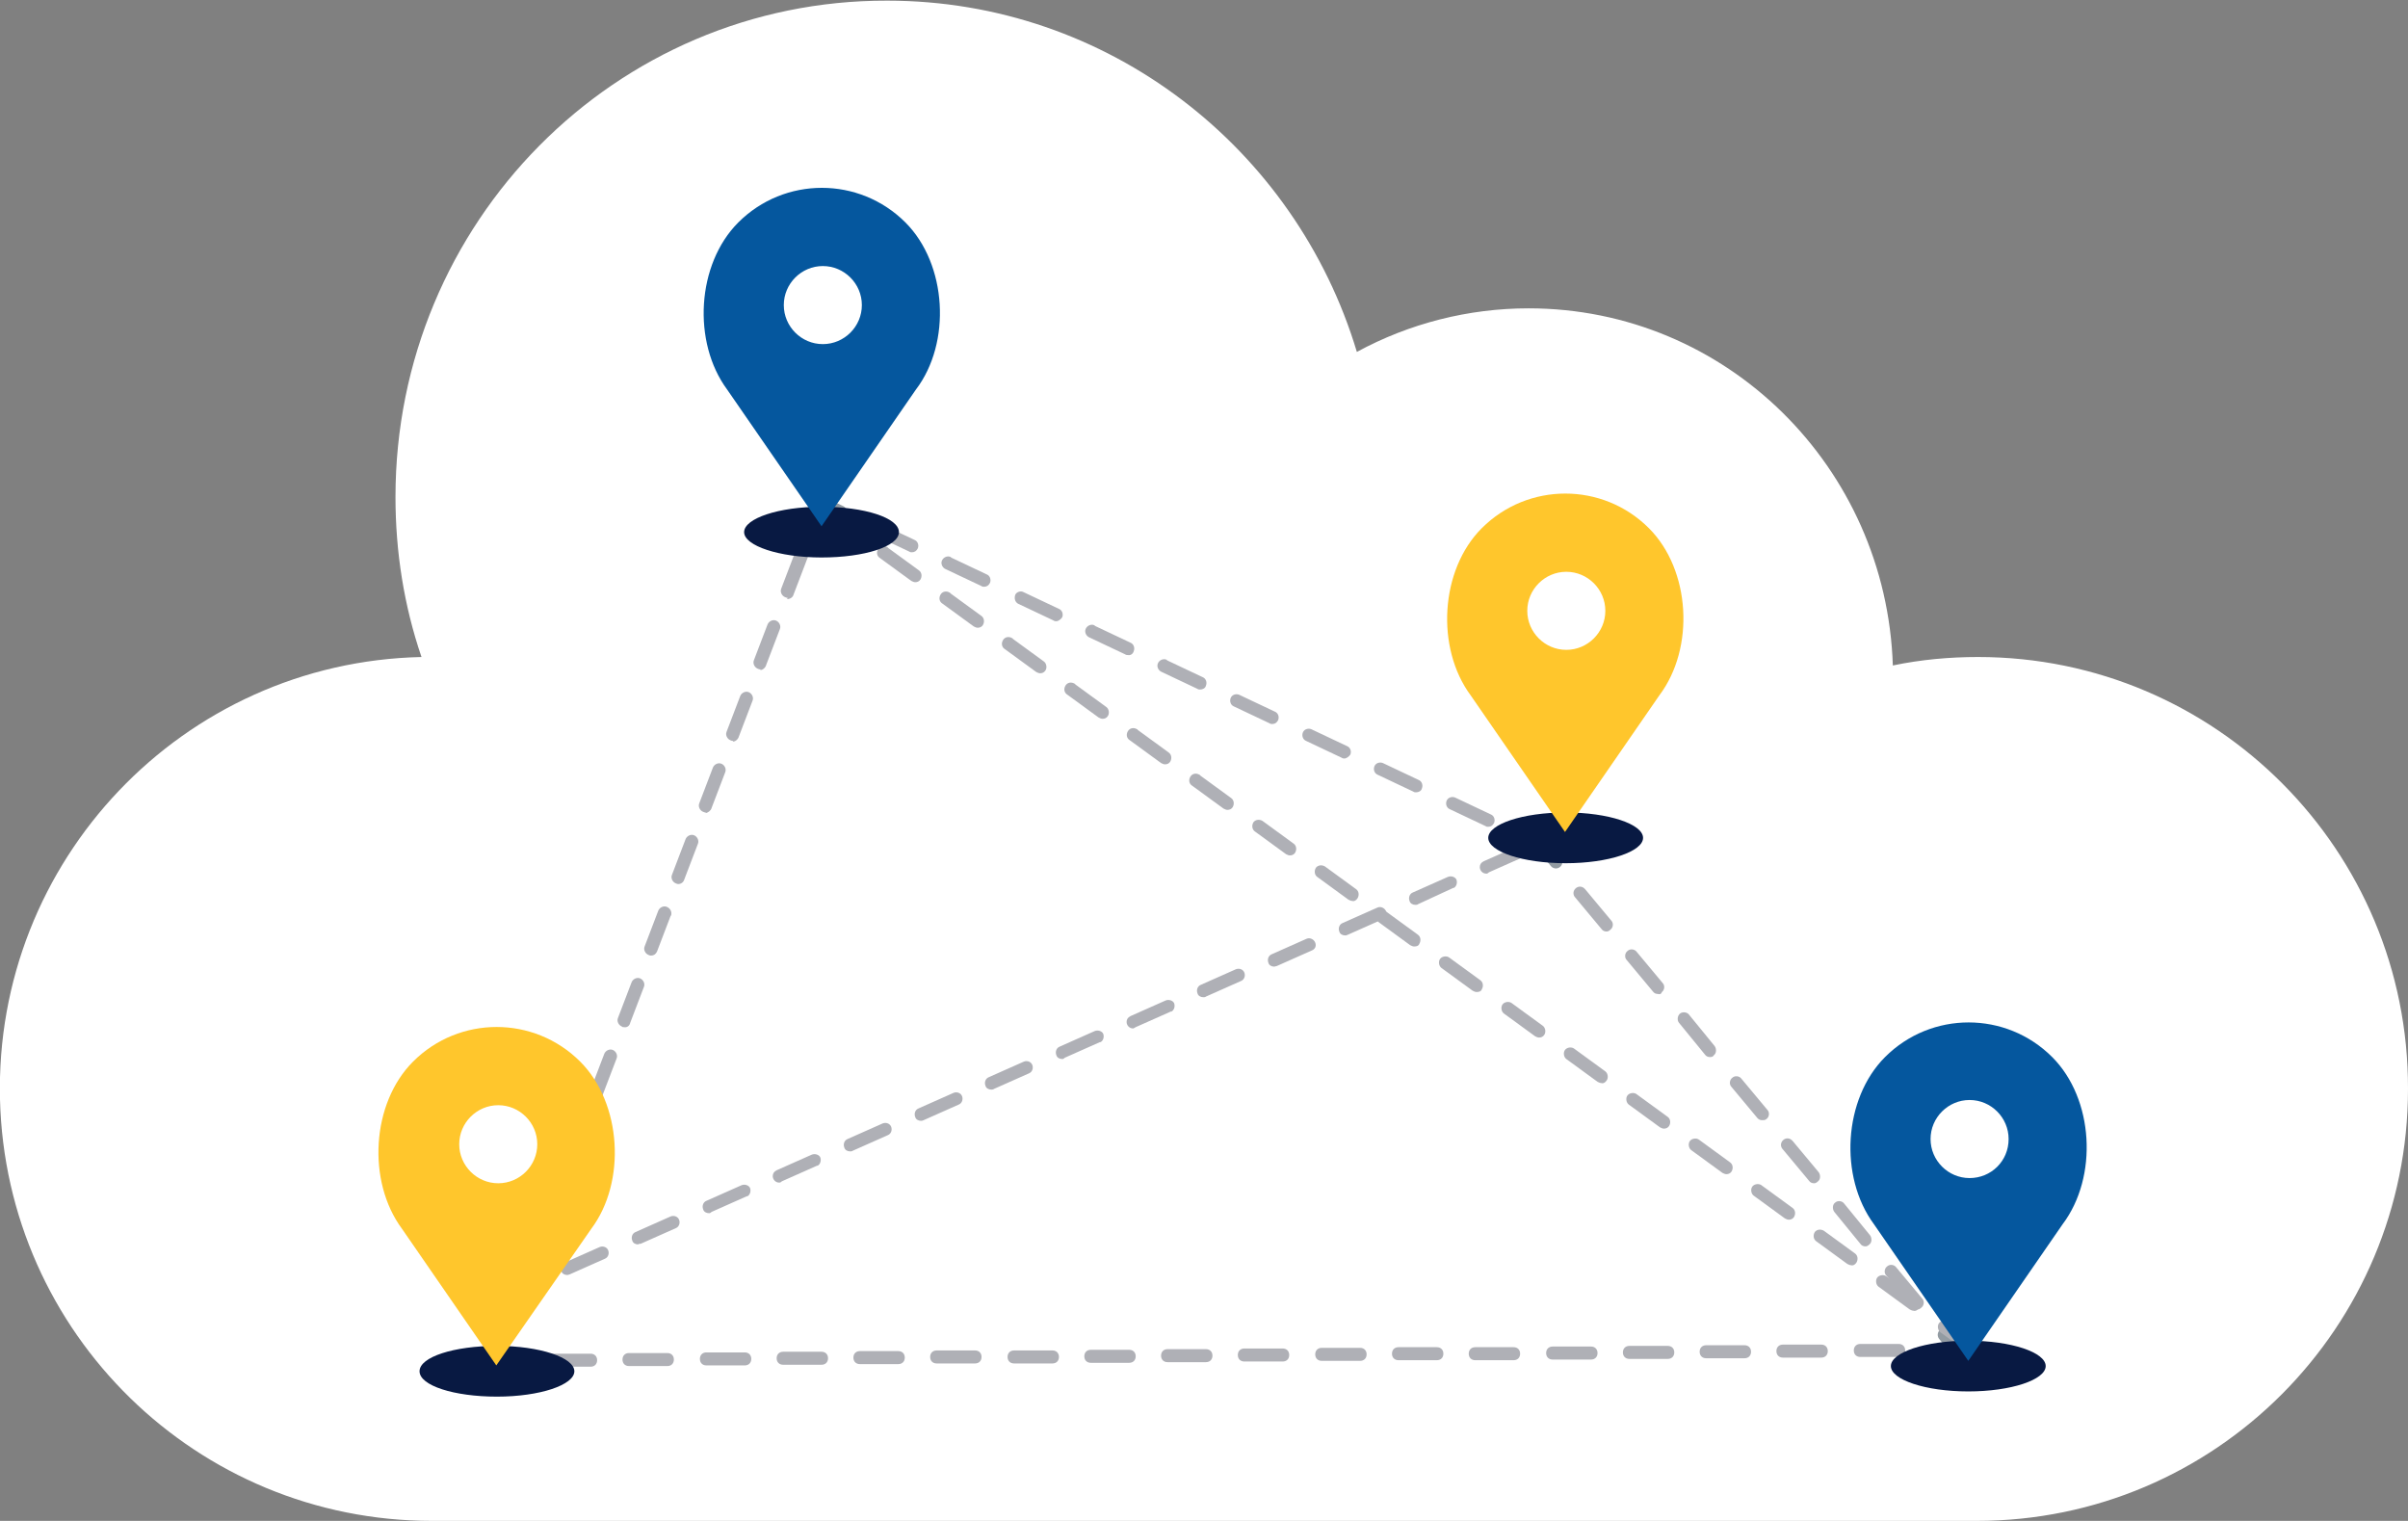 <?xml version="1.0" encoding="utf-8"?>
<!-- Generator: Adobe Illustrator 25.0.0, SVG Export Plug-In . SVG Version: 6.00 Build 0)  -->
<svg version="1.1" id="Layer_1" xmlns="http://www.w3.org/2000/svg" xmlns:xlink="http://www.w3.org/1999/xlink" x="0px" y="0px"
	 viewBox="0 0 370.2 233.8" style="enable-background:new 0 0 370.2 233.8;" xml:space="preserve">
<rect x="0" y="0" width="370.2" height="233.8" fill="#808080" stroke="none"/>
<style type="text/css">
	.st0{fill:#FFFFFF;}
	.st1{fill:#AFB0B6;}
	.st2{fill:none;stroke:#929BA2;stroke-width:2;stroke-linecap:round;stroke-linejoin:round;}
	.st3{fill:#081942;}
	.st4{fill:#FFC62C;}
	.st5{fill:#05579e;}
</style>
<path class="st0" d="M370.2,167.4c0.1-36.6-29.5-66.4-66.1-66.4c-4.4,0-8.8,0.4-13.1,1.3c-1-30.5-25.6-54.9-56-54.9
	c-9.2,0-18.3,2.3-26.4,6.7c-9.4-31.3-38.2-54-72.2-54C94.6,0,60.8,34.2,60.8,76.4c0,8.4,1.3,16.7,4,24.6C28.1,101.8-0.9,132.3,0,169
	c0.9,36,30.3,64.8,66.4,64.8h237.5C340.6,233.8,370.2,204,370.2,167.4L370.2,167.4"/>
<path class="st1" d="M84.9,210.1c-0.6,0-1-0.4-1-1s0.4-1,1-1h5.9c0.6,0,1,0.4,1,1s-0.4,1-1,1H84.9z M96.7,210c-0.6,0-1-0.4-1-1
	s0.4-1,1-1h5.9l0,0c0.6,0,1,0.4,1,1s-0.4,1-1,1H96.7L96.7,210z M108.6,209.9c-0.6,0-1-0.4-1-1s0.4-1,1-1h5.9l0,0c0.6,0,1,0.4,1,1
	s-0.4,1-1,1H108.6L108.6,209.9z M120.4,209.8c-0.6,0-1-0.4-1-1s0.4-1,1-1h5.9l0,0c0.6,0,1,0.4,1,1s-0.4,1-1,1H120.4L120.4,209.8z
	 M132.2,209.7c-0.6,0-1-0.4-1-1s0.4-1,1-1h5.9l0,0c0.6,0,1,0.4,1,1s-0.4,1-1,1H132.2L132.2,209.7z M144,209.6c-0.6,0-1-0.4-1-1
	s0.4-1,1-1h5.9l0,0c0.6,0,1,0.4,1,1s-0.4,1-1,1H144L144,209.6z M155.9,209.6c-0.6,0-1-0.4-1-1s0.4-1,1-1h5.9l0,0c0.6,0,1,0.4,1,1
	s-0.4,1-1,1H155.9z M167.7,209.5c-0.6,0-1-0.4-1-1s0.4-1,1-1h5.9l0,0c0.6,0,1,0.4,1,1s-0.4,1-1,1H167.7z M179.5,209.4
	c-0.6,0-1-0.4-1-1s0.4-1,1-1h5.9c0.6,0,1,0.4,1,1s-0.4,1-1,1H179.5z M191.3,209.3c-0.6,0-1-0.4-1-1s0.4-1,1-1h5.9l0,0
	c0.6,0,1,0.4,1,1s-0.4,1-1,1H191.3z M203.2,209.2c-0.6,0-1-0.4-1-1s0.4-1,1-1h5.9l0,0c0.6,0,1,0.4,1,1s-0.4,1-1,1H203.2L203.2,209.2
	z M215,209.1c-0.6,0-1-0.4-1-1s0.4-1,1-1h5.9l0,0c0.6,0,1,0.4,1,1s-0.4,1-1,1H215L215,209.1z M226.8,209.1c-0.6,0-1-0.4-1-1
	s0.4-1,1-1h5.9l0,0c0.6,0,1,0.4,1,1s-0.4,1-1,1H226.8z M238.7,209c-0.6,0-1-0.4-1-1s0.4-1,1-1h5.9l0,0c0.6,0,1,0.4,1,1s-0.4,1-1,1
	H238.7L238.7,209z M250.5,208.9c-0.6,0-1-0.4-1-1s0.4-1,1-1h5.9l0,0c0.6,0,1,0.4,1,1s-0.4,1-1,1H250.5z M262.3,208.8
	c-0.6,0-1-0.4-1-1s0.4-1,1-1h5.9c0.6,0,1,0.4,1,1s-0.4,1-1,1H262.3L262.3,208.8z M274.1,208.7c-0.6,0-1-0.4-1-1s0.4-1,1-1h5.9l0,0
	c0.6,0,1,0.4,1,1s-0.4,1-1,1H274.1z M286,208.6c-0.6,0-1-0.4-1-1s0.4-1,1-1h5.9l0,0c0.6,0,1,0.4,1,1s-0.4,1-1,1H286L286,208.6z"/>
<path class="st1" d="M294.8,201.3c-0.3,0-0.6-0.1-0.8-0.4l-4-4.8c-0.4-0.4-0.3-1.1,0.1-1.4c0.4-0.4,1.1-0.3,1.4,0.1l4,4.8
	c0.4,0.4,0.3,1.1-0.1,1.4l0,0C295.2,201.2,295,201.3,294.8,201.3z M286.8,191.6c-0.3,0-0.6-0.1-0.8-0.4l-4-4.9
	c-0.3-0.4-0.3-1.1,0.1-1.4c0.4-0.4,1.1-0.3,1.4,0.1l0,0l4,4.9c0.3,0.4,0.3,1.1-0.1,1.4C287.2,191.5,287,191.6,286.8,191.6
	L286.8,191.6z M278.9,181.9c-0.3,0-0.6-0.1-0.8-0.4l-4-4.8c-0.4-0.4-0.4-1,0-1.4s1-0.4,1.4,0l0.1,0.1l4,4.8c0.3,0.4,0.3,1.1-0.1,1.4
	C279.3,181.8,279.1,181.9,278.9,181.9L278.9,181.9z M270.9,172.2c-0.3,0-0.5-0.1-0.7-0.3l-4-4.8c-0.4-0.4-0.3-1.1,0.1-1.4
	c0.4-0.4,1.1-0.3,1.4,0.1l4,4.8c0.4,0.4,0.3,1.1-0.1,1.4l0,0C271.4,172.2,271.2,172.2,270.9,172.2L270.9,172.2z M262.9,162.5
	c-0.3,0-0.6-0.1-0.8-0.4l-4-4.9c-0.3-0.4-0.2-1.1,0.2-1.4c0.4-0.3,1-0.2,1.3,0.1l4,4.9c0.3,0.4,0.3,1.1-0.1,1.4
	C263.4,162.4,263.2,162.5,262.9,162.5L262.9,162.5z M254.9,152.8c-0.3,0-0.6-0.1-0.8-0.4l-4-4.8c-0.4-0.4-0.3-1.1,0.1-1.4
	c0.4-0.4,1.1-0.3,1.4,0.1l4,4.8c0.4,0.4,0.3,1.1-0.1,1.4l0,0C255.4,152.8,255.2,152.9,254.9,152.8L254.9,152.8z M247,143.2
	c-0.3,0-0.6-0.1-0.8-0.4l-4-4.8c-0.4-0.4-0.4-1,0-1.4s1-0.4,1.4,0l0.1,0.1l4,4.8c0.4,0.4,0.3,1.1-0.1,1.4
	C247.4,143.1,247.2,143.2,247,143.2L247,143.2z"/>
<path class="st1" d="M228.8,127.1c-0.1,0-0.3,0-0.4-0.1l-5.5-2.6c-0.5-0.2-0.7-0.8-0.5-1.3s0.8-0.7,1.3-0.5l5.5,2.6
	c0.5,0.2,0.7,0.8,0.5,1.3C229.5,126.9,229.2,127.1,228.8,127.1z M217.7,121.8c-0.1,0-0.3,0-0.4-0.1l-5.5-2.6
	c-0.5-0.2-0.7-0.8-0.5-1.3s0.8-0.7,1.3-0.5l5.5,2.6c0.5,0.2,0.7,0.8,0.5,1.3C218.5,121.6,218.1,121.8,217.7,121.8L217.7,121.8z
	 M206.7,116.6c-0.1,0-0.3,0-0.4-0.1l-5.5-2.6c-0.5-0.2-0.7-0.8-0.5-1.3s0.8-0.7,1.3-0.5l5.5,2.6c0.5,0.2,0.7,0.8,0.5,1.3
	C207.4,116.3,207,116.6,206.7,116.6L206.7,116.6z M195.6,111.3c-0.1,0-0.3,0-0.4-0.1l-5.5-2.6c-0.5-0.2-0.7-0.8-0.5-1.3l0,0
	c0.2-0.5,0.8-0.7,1.3-0.5l0,0l5.5,2.6c0.5,0.2,0.7,0.8,0.5,1.3C196.3,111.1,196,111.3,195.6,111.3L195.6,111.3z M184.5,106
	c-0.1,0-0.3,0-0.4-0.1l-5.5-2.6c-0.5-0.2-0.8-0.8-0.6-1.3s0.8-0.8,1.3-0.6c0,0,0.1,0,0.1,0.1l5.5,2.6c0.5,0.2,0.7,0.8,0.5,1.3
	C185.3,105.8,184.9,106,184.5,106L184.5,106z M173.4,100.7c-0.1,0-0.3,0-0.4-0.1l-5.5-2.6c-0.5-0.2-0.8-0.8-0.6-1.3s0.8-0.8,1.3-0.6
	c0,0,0.1,0,0.1,0.1l5.5,2.6c0.5,0.2,0.7,0.8,0.5,1.3l0,0C174.2,100.5,173.8,100.8,173.4,100.7L173.4,100.7z M162.4,95.5
	c-0.1,0-0.3,0-0.4-0.1l-5.5-2.6c-0.5-0.3-0.6-0.9-0.4-1.4c0.2-0.4,0.8-0.6,1.2-0.4l5.5,2.6c0.5,0.2,0.7,0.8,0.5,1.3
	C163.1,95.2,162.7,95.5,162.4,95.5L162.4,95.5z M151.3,90.2c-0.1,0-0.3,0-0.4-0.1l-5.5-2.6c-0.5-0.2-0.8-0.8-0.6-1.3
	s0.8-0.8,1.3-0.6c0,0,0.1,0,0.1,0.1l5.5,2.6c0.5,0.2,0.7,0.8,0.5,1.3C152,90,151.7,90.2,151.3,90.2L151.3,90.2z M140.2,84.9
	c-0.1,0-0.3,0-0.4-0.1l-5.5-2.6c-0.5-0.2-0.7-0.8-0.5-1.3s0.8-0.7,1.3-0.5l5.5,2.6c0.5,0.2,0.7,0.8,0.5,1.3
	C140.9,84.7,140.6,84.9,140.2,84.9z"/>
<path class="st1" d="M79.2,201.9c-0.1,0-0.2,0-0.4-0.1c-0.5-0.2-0.8-0.8-0.6-1.3l0,0l2.1-5.5c0.2-0.5,0.8-0.8,1.3-0.6
	s0.8,0.8,0.6,1.3l-2,5.5C80,201.7,79.6,201.9,79.2,201.9z M83.4,190.9c-0.1,0-0.2,0-0.4-0.1c-0.5-0.2-0.8-0.8-0.6-1.3l0,0l2.1-5.5
	c0.2-0.5,0.8-0.8,1.3-0.6s0.8,0.8,0.6,1.3l-2.1,5.5C84.1,190.6,83.8,190.9,83.4,190.9L83.4,190.9z M87.6,179.9c-0.1,0-0.3,0-0.4,0
	c-0.5-0.2-0.8-0.8-0.6-1.3l2.1-5.5c0.2-0.5,0.8-0.8,1.3-0.6s0.8,0.8,0.6,1.3l-2.1,5.5C88.3,179.7,88,179.9,87.6,179.9L87.6,179.9z
	 M91.7,168.9c-0.1,0-0.2,0-0.3-0.1c-0.5-0.2-0.8-0.8-0.6-1.3l0,0l2.1-5.5c0.2-0.5,0.8-0.8,1.3-0.6s0.8,0.8,0.6,1.3l0,0l-2.1,5.5
	C92.6,168.7,92.2,168.9,91.7,168.9L91.7,168.9z M95.9,157.9c-0.1,0-0.2,0-0.3-0.1c-0.5-0.2-0.8-0.8-0.6-1.3l0,0l2.1-5.5
	c0.2-0.5,0.8-0.8,1.3-0.6l0,0c0.5,0.2,0.8,0.8,0.6,1.3l-2.1,5.5C96.8,157.7,96.4,158,95.9,157.9L95.9,157.9z M100.1,146.9
	c-0.1,0-0.2,0-0.4-0.1c-0.5-0.2-0.8-0.8-0.6-1.3l0,0l2.1-5.5c0.2-0.5,0.8-0.8,1.3-0.6l0,0c0.5,0.2,0.8,0.7,0.7,1.2
	c0,0.1,0,0.1-0.1,0.2l-2.1,5.5C100.8,146.7,100.5,146.9,100.1,146.9L100.1,146.9z M104.3,135.9c-0.1,0-0.2,0-0.4-0.1
	c-0.5-0.2-0.8-0.8-0.6-1.3l0,0l2.1-5.5c0.2-0.5,0.8-0.8,1.3-0.6s0.8,0.8,0.6,1.3l0,0l-2.1,5.5C105.1,135.6,104.7,135.9,104.3,135.9
	L104.3,135.9z M108.5,124.9c-0.1,0-0.2,0-0.4-0.1c-0.5-0.2-0.8-0.8-0.6-1.3l0,0l2.1-5.5c0.2-0.5,0.8-0.8,1.3-0.6
	c0.5,0.2,0.8,0.8,0.6,1.3l0,0l-2.1,5.5c-0.1,0.4-0.5,0.7-0.9,0.8V124.9z M112.7,113.9c-0.1,0-0.2,0-0.4-0.1
	c-0.5-0.2-0.8-0.8-0.6-1.3l2.1-5.5c0.2-0.5,0.8-0.8,1.3-0.6c0.5,0.2,0.8,0.8,0.6,1.3l0,0l-2.1,5.5c-0.1,0.4-0.5,0.8-0.9,0.8V113.9z
	 M116.9,102.9c-0.1,0-0.2,0-0.4-0.1c-0.5-0.2-0.8-0.8-0.6-1.3l0,0L118,96c0.2-0.5,0.8-0.8,1.3-0.6c0.5,0.2,0.8,0.8,0.6,1.3l0,0
	l-2.1,5.5c-0.1,0.4-0.5,0.8-0.9,0.8V102.9z M121.1,91.9c-0.1,0-0.2,0-0.4-0.1c-0.5-0.2-0.8-0.8-0.6-1.3l0,0l2.1-5.5
	c0.2-0.5,0.9-0.8,1.4-0.5s0.8,0.9,0.5,1.4l-2.1,5.5c-0.1,0.4-0.5,0.7-1,0.7L121.1,91.9z"/>
<path class="st2" d="M77.1,206.4l-1,2.8h3 M129.2,78.7l-2.8-1.3l-1,2.8 M239.2,132.5l-2-2.4l-2.8-1.3 M297.9,207.6h3l-2-2.4"/>
<path class="st1" d="M76.4,200.7c-0.4,0-0.8-0.2-0.9-0.6c-0.2-0.5,0-1.1,0.5-1.3l5.4-2.4c0.5-0.2,1.1,0,1.3,0.5
	c0.2,0.5,0,1.1-0.5,1.3l0,0l-5.4,2.4C76.6,200.7,76.5,200.7,76.4,200.7z M87.2,196c-0.4,0-0.8-0.2-0.9-0.6c-0.2-0.5,0-1.1,0.5-1.3
	l0,0l5.4-2.4c0.5-0.2,1.1,0,1.3,0.5c0.2,0.5,0,1.1-0.5,1.3l0,0l-5.4,2.4C87.5,195.9,87.4,196,87.2,196z M98.1,191.3
	c-0.4,0-0.8-0.2-0.9-0.6c-0.2-0.5,0-1.1,0.5-1.3l0,0l5.4-2.4c0.5-0.2,1.1,0,1.3,0.5l0,0c0.2,0.5,0,1.1-0.5,1.3l-5.4,2.4
	C98.4,191.2,98.2,191.2,98.1,191.3L98.1,191.3z M109,186.5c-0.4,0-0.8-0.2-0.9-0.6c-0.2-0.5,0-1.1,0.5-1.3l0,0l5.4-2.4
	c0.5-0.2,1.1,0,1.3,0.4c0.2,0.5,0,1.1-0.4,1.3h-0.1l-5.4,2.4C109.2,186.5,109.1,186.5,109,186.5L109,186.5z M119.8,181.8
	c-0.6,0-1-0.5-1-1c0-0.4,0.2-0.7,0.6-0.9l5.4-2.4c0.5-0.2,1.1,0,1.3,0.4c0.2,0.5,0,1.1-0.4,1.3h-0.1l-5.4,2.4
	C120.1,181.7,120,181.8,119.8,181.8L119.8,181.8z M130.7,177c-0.4,0-0.8-0.2-0.9-0.6c-0.2-0.5,0-1.1,0.5-1.3l5.4-2.4
	c0.5-0.2,1.1,0,1.3,0.5s0,1.1-0.5,1.3l0,0l-5.4,2.4C131,177,130.8,177,130.7,177L130.7,177z M141.6,172.3c-0.4,0-0.8-0.2-0.9-0.6
	c-0.2-0.5,0-1.1,0.5-1.3l0,0l5.4-2.4c0.5-0.2,1.1,0,1.3,0.5s0,1.1-0.5,1.3l0,0l-5.4,2.4C141.8,172.3,141.7,172.3,141.6,172.3
	L141.6,172.3z M152.4,167.5c-0.4,0-0.8-0.2-0.9-0.6c-0.2-0.5,0-1.1,0.5-1.3l0,0l5.4-2.4c0.5-0.2,1.1,0,1.3,0.5l0,0
	c0.2,0.5,0,1.1-0.5,1.3l-5.4,2.4C152.7,167.5,152.5,167.5,152.4,167.5L152.4,167.5z M163.3,162.8c-0.4,0-0.8-0.2-0.9-0.6
	c-0.2-0.5,0-1.1,0.5-1.3l0,0l5.4-2.4c0.5-0.2,1.1,0,1.3,0.4c0.2,0.5,0,1.1-0.4,1.3h-0.1l-5.4,2.4
	C163.5,162.8,163.4,162.8,163.3,162.8L163.3,162.8z M174.2,158.1c-0.6,0-1-0.5-1-1c0-0.4,0.2-0.7,0.6-0.9l5.4-2.4
	c0.5-0.2,1.1,0,1.3,0.4c0.2,0.5,0,1.1-0.4,1.3H180l-5.4,2.4C174.4,158,174.3,158.1,174.2,158.1z M185,153.3c-0.4,0-0.8-0.2-0.9-0.6
	c-0.2-0.5,0-1.1,0.5-1.3l5.4-2.4c0.5-0.2,1.1,0,1.3,0.5s0,1.1-0.5,1.3l0,0l-5.4,2.4C185.3,153.3,185.1,153.3,185,153.3L185,153.3z
	 M195.9,148.6c-0.4,0-0.8-0.2-0.9-0.6c-0.2-0.5,0-1.1,0.5-1.3l0,0l5.4-2.4c0.5-0.2,1.1,0.1,1.3,0.6s0,1-0.5,1.2l-5.4,2.4
	C196.2,148.5,196,148.6,195.9,148.6L195.9,148.6z M206.8,143.8c-0.4,0-0.8-0.2-0.9-0.6c-0.2-0.5,0-1.1,0.5-1.3l0,0l5.4-2.4
	c0.5-0.2,1.1,0.1,1.3,0.6s0,1-0.5,1.2l-5.4,2.4C207,143.8,206.9,143.8,206.8,143.8L206.8,143.8z M217.6,139.1
	c-0.4,0-0.8-0.2-0.9-0.6c-0.2-0.5,0-1.1,0.5-1.3l0,0l5.4-2.4c0.5-0.2,1.1,0,1.3,0.4c0.2,0.5,0,1.1-0.4,1.3h-0.1L218,139
	C217.9,139.1,217.7,139.1,217.6,139.1L217.6,139.1z M228.5,134.3c-0.6,0-1-0.5-1-1c0-0.4,0.2-0.7,0.6-0.9l5.4-2.4
	c0.5-0.2,1.1,0,1.3,0.4c0.2,0.5,0,1.1-0.4,1.3h-0.1l-5.4,2.4C228.7,134.3,228.6,134.3,228.5,134.3L228.5,134.3z"/>
<path class="st1" d="M303.7,208.5c-0.2,0-0.4-0.1-0.6-0.2l-4.8-3.5c-0.4-0.3-0.5-1-0.2-1.4s1-0.5,1.4-0.2l4.8,3.5
	c0.4,0.3,0.5,0.9,0.2,1.4C304.4,208.4,304.1,208.6,303.7,208.5L303.7,208.5z M294.2,201.5c-0.2,0-0.4-0.1-0.6-0.2l-4.8-3.5
	c-0.4-0.3-0.5-1-0.2-1.4s1-0.5,1.4-0.2l4.8,3.5c0.4,0.3,0.5,0.9,0.2,1.4C294.8,201.4,294.5,201.6,294.2,201.5L294.2,201.5z
	 M284.6,194.5c-0.2,0-0.4-0.1-0.6-0.2l-4.8-3.5c-0.4-0.3-0.5-0.9-0.2-1.4l0,0c0.3-0.4,0.9-0.5,1.4-0.2l0,0l4.8,3.5
	c0.4,0.3,0.5,0.9,0.2,1.4C285.2,194.4,284.9,194.6,284.6,194.5L284.6,194.5z M275,187.5c-0.2,0-0.4-0.1-0.6-0.2l-4.8-3.5
	c-0.4-0.3-0.5-1-0.2-1.4s1-0.5,1.4-0.2l4.8,3.5c0.4,0.3,0.5,0.9,0.2,1.4l0,0C275.6,187.4,275.3,187.5,275,187.5L275,187.5z
	 M265.4,180.5c-0.2,0-0.4-0.1-0.6-0.2l-4.8-3.5c-0.4-0.3-0.5-1-0.2-1.4s1-0.5,1.4-0.2l4.8,3.5c0.4,0.3,0.5,0.9,0.2,1.4l0,0
	C266,180.4,265.7,180.5,265.4,180.5L265.4,180.5z M255.8,173.5c-0.2,0-0.4-0.1-0.6-0.2l-4.8-3.5c-0.4-0.3-0.5-1-0.2-1.4
	s1-0.5,1.4-0.2l4.8,3.5c0.4,0.3,0.5,0.9,0.2,1.4l0,0C256.4,173.4,256.1,173.5,255.8,173.5L255.8,173.5z M246.2,166.5
	c-0.2,0-0.4-0.1-0.6-0.2l-4.8-3.5c-0.4-0.3-0.5-1-0.2-1.4s1-0.5,1.4-0.2l4.8,3.5c0.4,0.3,0.5,1,0.2,1.4l0,0
	C246.8,166.4,246.5,166.6,246.2,166.5L246.2,166.5z M236.6,159.5c-0.2,0-0.4-0.1-0.6-0.2l-4.8-3.5c-0.4-0.3-0.5-1-0.2-1.4
	s1-0.5,1.4-0.2l4.8,3.5c0.4,0.3,0.5,1,0.2,1.4l0,0C237.2,159.4,236.9,159.5,236.6,159.5L236.6,159.5z M227,152.5
	c-0.2,0-0.4-0.1-0.6-0.2l-4.8-3.5c-0.4-0.3-0.5-1-0.2-1.4s1-0.5,1.4-0.2l4.8,3.5c0.4,0.3,0.5,0.9,0.2,1.4l0,0
	C227.7,152.4,227.4,152.5,227,152.5L227,152.5z M217.4,145.5c-0.2,0-0.4-0.1-0.6-0.2l-4.8-3.5c-0.4-0.3-0.5-1-0.2-1.4s1-0.5,1.4-0.2
	l0,0l4.8,3.5c0.4,0.3,0.5,0.9,0.2,1.4l0,0C218.1,145.4,217.8,145.5,217.4,145.5L217.4,145.5z M207.9,138.5c-0.2,0-0.4-0.1-0.6-0.2
	l-4.8-3.5c-0.4-0.3-0.5-0.9-0.2-1.4l0,0c0.3-0.4,0.9-0.5,1.4-0.2l0,0l4.8,3.5c0.4,0.3,0.5,0.9,0.2,1.4
	C208.5,138.4,208.2,138.6,207.9,138.5L207.9,138.5z M198.3,131.5c-0.2,0-0.4-0.1-0.6-0.2l-4.8-3.5c-0.4-0.3-0.5-0.9-0.2-1.4l0,0
	c0.3-0.4,0.9-0.5,1.4-0.2l0,0l4.8,3.5c0.4,0.3,0.5,0.9,0.2,1.4C198.9,131.4,198.6,131.5,198.3,131.5z M188.7,124.5
	c-0.2,0-0.4-0.1-0.6-0.2l-4.8-3.5c-0.5-0.3-0.6-0.9-0.3-1.4s0.9-0.6,1.4-0.3c0,0,0.1,0,0.1,0.1l4.8,3.5c0.4,0.3,0.5,0.9,0.2,1.4
	C189.3,124.4,189,124.5,188.7,124.5L188.7,124.5z M179.1,117.5c-0.2,0-0.4-0.1-0.6-0.2l-4.8-3.5c-0.5-0.3-0.6-0.9-0.3-1.4
	s0.9-0.6,1.4-0.3c0,0,0.1,0,0.1,0.1l4.8,3.5c0.4,0.3,0.5,0.9,0.2,1.4C179.7,117.4,179.4,117.5,179.1,117.5L179.1,117.5z
	 M169.5,110.5c-0.2,0-0.4-0.1-0.6-0.2l-4.8-3.5c-0.5-0.3-0.6-0.9-0.3-1.4s0.9-0.6,1.4-0.3c0,0,0.1,0,0.1,0.1l4.8,3.5
	c0.4,0.3,0.5,1,0.2,1.4C170.1,110.4,169.8,110.5,169.5,110.5z M159.9,103.5c-0.2,0-0.4-0.1-0.6-0.2l-4.8-3.5
	c-0.5-0.3-0.6-0.9-0.3-1.4s0.9-0.6,1.4-0.3c0,0,0.1,0,0.1,0.1l4.8,3.5c0.4,0.3,0.5,1,0.2,1.4C160.5,103.4,160.2,103.5,159.9,103.5
	L159.9,103.5z M150.3,96.5c-0.2,0-0.4-0.1-0.6-0.2l-4.8-3.5c-0.5-0.3-0.6-0.9-0.3-1.4s0.9-0.6,1.4-0.3c0,0,0.1,0,0.1,0.1l4.8,3.5
	c0.4,0.3,0.5,0.9,0.2,1.4C150.9,96.4,150.6,96.5,150.3,96.5L150.3,96.5z M140.7,89.5c-0.2,0-0.4-0.1-0.6-0.2l-4.8-3.5
	c-0.5-0.3-0.6-0.9-0.3-1.4s0.9-0.6,1.4-0.3c0,0,0.1,0,0.1,0.1l4.8,3.5c0.4,0.3,0.5,0.9,0.2,1.4C141.3,89.4,141,89.5,140.7,89.5
	L140.7,89.5z M131.1,82.5c-0.2,0-0.4-0.1-0.6-0.2l-4.8-3.5c-0.4-0.4-0.5-1-0.1-1.4c0.3-0.4,0.9-0.5,1.3-0.2l4.8,3.5
	c0.4,0.3,0.5,0.9,0.2,1.4C131.8,82.4,131.5,82.5,131.1,82.5z"/>
<path class="st3" d="M76.4,214.7c6.6,0,11.9-1.8,11.9-3.9s-5.3-3.9-11.9-3.9s-11.9,1.7-11.9,3.9S69.8,214.7,76.4,214.7"/>
<path class="st3" d="M302.6,213.9c6.6,0,11.9-1.8,11.9-3.9s-5.3-3.9-11.9-3.9s-11.9,1.8-11.9,3.9S296,213.9,302.6,213.9"/>
<path class="st3" d="M240.7,132.7c6.6,0,11.9-1.8,11.9-3.9s-5.3-3.9-11.9-3.9s-11.9,1.8-11.9,3.9
	C228.8,130.9,234.1,132.7,240.7,132.7"/>
<path class="st3" d="M126.3,85.7c6.6,0,11.9-1.7,11.9-3.9s-5.3-3.9-11.9-3.9s-11.9,1.8-11.9,3.9S119.8,85.7,126.3,85.7"/>
<path class="st4" d="M76.6,181.9c-3.3,0-6-2.7-6-6s2.7-6,6-6s6,2.7,6,6S79.9,181.9,76.6,181.9 M89.2,163.2L89.2,163.2
	c-7.1-7.1-18.6-7.1-25.7,0c-6.4,6.4-7.1,18.4-1.7,25.7l14.5,21l14.6-21C96.3,181.7,95.6,169.6,89.2,163.2"/>
<path class="st4" d="M240.8,99.9c-3.3,0-6-2.7-6-6s2.7-6,6-6s6,2.7,6,6S244.1,99.9,240.8,99.9 M253.5,81.2L253.5,81.2
	c-7.1-7.1-18.6-7.1-25.7,0c-6.4,6.4-7.1,18.4-1.7,25.7l14.5,21l14.5-21C260.6,99.6,259.9,87.6,253.5,81.2"/>
<path class="st5" d="M302.8,181.1c-3.3,0-6-2.7-6-6s2.7-6,6-6s6,2.7,6,6C308.8,178.5,306.1,181.1,302.8,181.1 M315.5,162.5
	L315.5,162.5c-7.1-7.1-18.6-7.1-25.7,0c-6.4,6.4-7.1,18.4-1.7,25.7l14.5,21l14.5-21C322.6,180.9,321.9,168.9,315.5,162.5"/>
<path class="st5" d="M126.5,52.9c-3.3,0-6-2.7-6-6s2.7-6,6-6s6,2.7,6,6S129.8,52.9,126.5,52.9 M139.2,34.2L139.2,34.2
	c-7.1-7.1-18.6-7.1-25.7,0c-6.4,6.4-7.1,18.4-1.7,25.7l14.5,21l14.5-21C146.3,52.7,145.6,40.6,139.2,34.2"/>
</svg>
